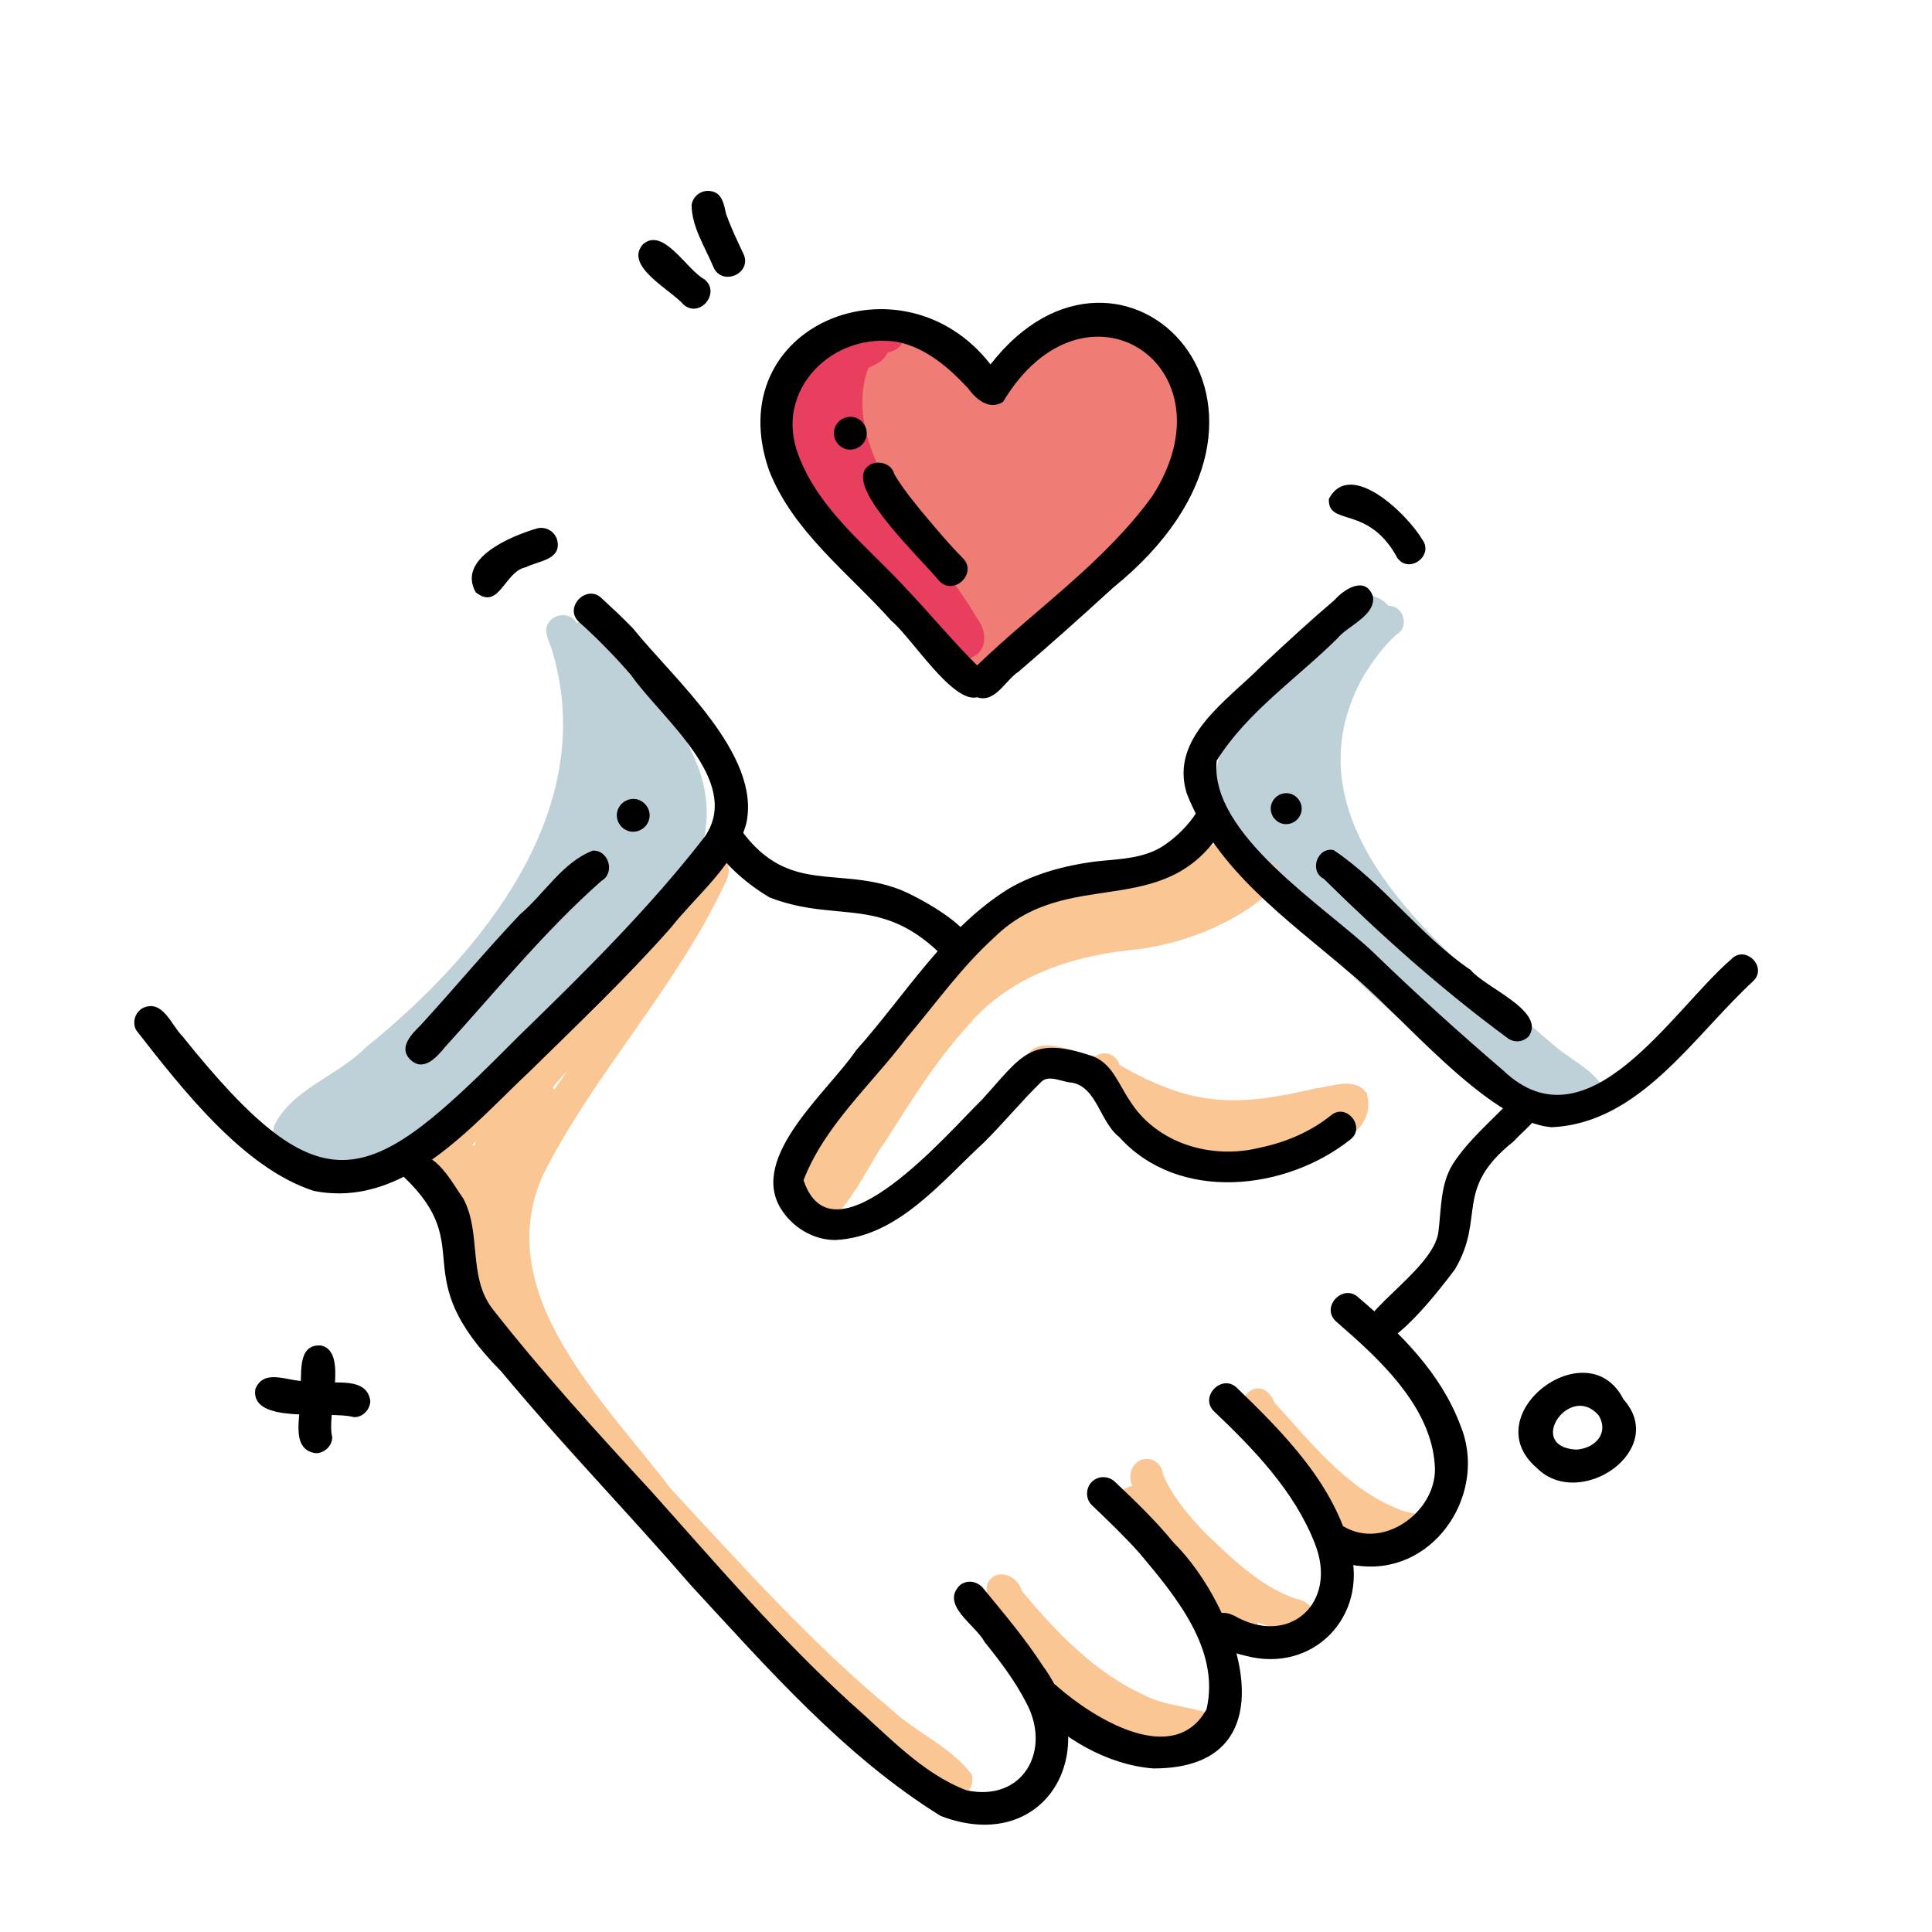 <?xml version="1.0" encoding="UTF-8"?> <svg xmlns="http://www.w3.org/2000/svg" id="Layer_1" data-name="Layer 1" viewBox="0 0 100 100"><defs><style> .cls-1, .cls-2, .cls-3, .cls-4, .cls-5 { stroke-width: 0px; } .cls-2 { fill: #fac694; } .cls-3 { fill: #bed1d9; } .cls-4 { fill: #ef7c75; } .cls-5 { fill: #e83f5f; } </style></defs><path class="cls-4" d="m45.511,16.663s3.445-.408,5.464,3.242c1.935-2.502,4.928-4.235,8.919-2.479s1.024,8.843,1.024,8.843l-10.252,8.85-9.637-9.778s-4.258-6.017,4.483-8.678Z"></path><g><path class="cls-3" d="m83.156,56.626c.14,1.216-1.427,1.234-2.279,1.125-4.557-.173-17.707-12.659-17.904-17.199-.583-2.554,6.352-12.112,8.898-9.191.797-.028,1.097,1.125.401,1.489-.696.633-1.245,1.405-1.733,2.206-4.311,7.818,4.494,14.405,9.769,18.942.926.859,2.365,1.412,2.848,2.627Z"></path><path class="cls-3" d="m36.341,40.327c1.468,5.438-4.233,9.311-7.466,12.833-3.576,2.996-7.022,7.727-12.053,7.801-1.315-.142-3.013-1.19-2.625-2.707.918-1.893,3.29-2.563,4.731-4.036,5.991-4.834,12.051-12.227,9.695-20.389-.118-.478-.321-.75-.355-1.184.006-.816,1.193-1.126,1.58-.395,2.023-1.28,6.093,6.391,6.492,8.076Z"></path><path class="cls-5" d="m48.924,33.72c-2.675-2.172-4.914-5.049-6.562-8.067-2.231-.681-1.492-8.155.895-7.962,3.533-2.62,4.451.199,2.684.559-.167.421-.614.612-.996.796-1.623,4.414,3.532,9.336,5.6,12.911,1.049,1.374-.132,2.843-1.622,1.763Z"></path><path class="cls-2" d="m41.197,63.149c-.576-1.157.431-2.426.99-3.408-.532-.652.213-1.32.576-1.838.805-1.099,1.615-2.211,2.404-3.279,3.048-4.644,7.067-8.058,12.641-9.033,1.672-.468,3.275-1.123,4.867-1.807,1.004-.641,2.605-.057,1.792,1.256.675-.855,2.131-.448,1.707.728-1.88,1.855-4.522,2.969-7.131,3.349-3.34.297-6.648,1.289-8.897,3.914-1.725,1.904-2.984,3.948-4.343,6.084-.945,1.185-2.75,5.745-4.605,4.034Z"></path><path class="cls-2" d="m61.627,59.861c-1.125-.085-4.446-.765-2.674-2.322-1.118-.484-2.066-1.27-3.291-1.496-.833-.359-2.638.067-2.542-1.262.457-1.362,2.579-.244,3.58-.11.146-.102.323-.152.505-.148.354.009.651.268.741.595,3.732,2.153,6.008,2.191,10.134,1.221.863-.097,2.044-.623,2.665.245.93,3.628-6.853,3.662-9.119,3.276Z"></path><path class="cls-2" d="m48.43,92.506c-5.838-4.296-11.237-9.113-16.177-14.408-4.253-4.667-9.384-9.316-8.272-16.06-.967.702-2.05-.695-1.747-2.102.396-1.767,2.122-2.927,3.296-4.15.881-.585,2.194-2.956,3.235-2.465,1.161-1.386,2.408-2.698,3.643-4.018.514-.489.997-1.529,1.847-1.168.578-.944,1.167-1.896,1.637-2.9.177-.443.27-1.006.839-1.091.882-.132,1.227.87.816,1.534-2.512,5.412-6.754,9.814-9.43,15.114-2.774,6.158,3.164,11.728,6.601,16.264,3.65,3.925,7.264,7.978,11.395,11.403,1.294,1.217,3.135,1.975,4.183,3.387.259,1.208-1.146,1.364-1.864.66Zm-23.873-33.209c.003 0.0.005.001.008.001.017-.076.036-.151.055-.226-.063.072-.126.144-.187.218.041.001.083.003.124.007Zm4.125-2.883c.1-.147.2-.294.302-.44.13-.186.26-.371.39-.556-.192.212-.386.424-.579.635-.06.084-.12.167-.18.252.025.035.047.071.067.109Z"></path><path class="cls-2" d="m61.812,90.246c-3.711-.133-7.09-2.203-9.383-5.049-.409-.823-1.63-2.421-1.303-3.265.444-.836,1.576-.383,1.76.416,1.777,2.117,3.78,4.234,6.335,5.387,1.052.554,2.264.575,3.355.944.811.562.137,1.74-.764,1.567Z"></path><path class="cls-2" d="m63.88,84.611c-1.216-.312-8.163-7.18-5.271-7.699-.331-.656.141-1.553.932-1.374.38.086.626.408.655.772.462,1.119,1.267,2.055,2.083,2.934,1.419,1.356,2.882,2.839,4.77,3.501.414.071.854.296.917.754.058,1.651-1.955.793-2.855.483-.069.568-.739.893-1.231.628Z"></path><path class="cls-2" d="m71.42,81.047c-2.154-.372-3.592-2.557-4.832-4.099-.578-1.012-1.826-1.925-1.838-3.13-1.336-1.267.506-2.944,1.223-1.214,1.834,2,3.601,4.296,6.183,5.414.516.257,1.08.325,1.634.435.688.245.751,1.262.071,1.57-.487.203-1.014-.022-1.513-.078.198.573-.344,1.171-.927,1.102Z"></path><path class="cls-1" d="m50.577,36.089c-1.276.327-3.404-3.1-4.437-3.952-2.217-2.488-5.083-4.599-6.333-7.786-2.62-7.528,6.899-11.362,11.462-5.489,6.787-8.747,17.817,2.285,6.335,11.565-1.604,1.471-3.225,2.918-4.878,4.334-.69.44-1.207,1.644-2.149,1.329Zm-3.637-5.585c1.23,1.294,2.364,2.68,3.636,3.936,3.021-2.912,6.596-5.337,9.072-8.769,4.341-6.756-3.511-11.928-7.735-4.864-.733.444-1.406-.152-1.825-.732-.98-1.05-2.158-2.065-3.597-2.369-3.374-.571-6.463,2.474-5.163,5.854,1.074,2.866,3.614,4.757,5.612,6.944Z"></path><path class="cls-1" d="m43.231,64.183c-1.153-.001-2.238-.671-2.83-1.648-1.622-2.698,2.489-6.06,3.914-8.175,2.555-2.858,4.614-6.346,7.928-8.38,1.333-.769,2.863-1.174,4.379-1.381,1.278-.148,2.65-.123,3.736-.918.61-.428,1.142-.976,1.555-1.594.609-.796,1.884.116,1.296.945-3.024,4.69-7.964,1.75-11.755,5.499-1.707,1.543-3.036,3.439-4.521,5.186-1.805,2.395-4.258,4.544-5.342,7.37,1.529,4.574,7.565-2.55,9.238-4.171,2.064-2.255,2.483-3.371,5.76-2.232.986.38,1.332,1.48,1.888,2.286,1.401,2.235,4.241,3.055,6.727,2.435,1.338-.274,2.636-.825,3.702-1.686.803-.647,1.811.639.981,1.268-3.35,2.658-8.901,3.267-11.962-.141-.993-.766-1.154-2.599-2.46-2.811-.493-.025-1.147-.423-1.554-.054-1.032,1.007-1.949,2.127-2.972,3.144-2.219,2.038-4.475,4.907-7.707,5.058Z"></path><path class="cls-1" d="m80.309,58.345c-3.312-.271-7.867-5.923-10.547-8.081-3.121-2.669-6.792-5.23-8.335-9.193-.908-2.903,2.132-4.834,3.893-6.624,1.232-1.155,2.473-2.299,3.759-3.394.514-.583,1.604-1.261,1.984-.182.149,1.005-1.327,1.522-1.844,2.178-2.09,2.067-4.676,3.812-6.243,6.32-.397,3.803,5.634,7.561,8.135,9.952,2.165,2.102,4.411,4.126,6.699,6.09,4.388,4.175,8.747-3.148,11.81-5.77.715-.744,1.878.405,1.134,1.134-3.087,2.835-5.87,7.368-10.445,7.569Z"></path><path class="cls-1" d="m70.751,69.391c-1.282-1.061,3.521-3.565,3.706-5.679.148-1.167.095-2.404.732-3.446.806-1.251,1.973-2.222,2.991-3.293.674-.729,1.826.357,1.201,1.057-.324.373-.709.691-1.045,1.055-3.109,2.476-1.428,3.897-3.023,6.608-.59.792-3.646,4.85-4.562,3.698Z"></path><path class="cls-1" d="m16.244,61.641c-3.651-1.165-6.873-5.35-9.181-8.299-.24-.395-.081-.933.314-1.159,1.036-.499,1.485.873,2.067,1.455,7.395,9.211,9.635,7.825,17.355.041,3.409-3.312,6.821-6.675,9.708-10.41,1.916-2.873-2.321-6.127-3.853-8.339-.842-.972-1.742-1.89-2.698-2.748-.793-.755.429-1.989,1.202-1.201.545.503,1.089,1.009,1.604,1.544,2.102,2.617,6.642,6.507,5.867,10.09-.604,2.195-2.544,3.675-3.909,5.407-2.292,2.593-4.799,4.974-7.266,7.398-3.061,2.868-6.527,7.141-11.207,6.222Z"></path><path class="cls-1" d="m48.698,93.999c-4.996-3.095-8.98-7.666-12.939-11.947-3.249-3.757-6.648-7.266-9.817-11.068-5.07-5.12-1.13-6.342-5.055-10.085-.165-.409.028-.96.468-1.107,1.193-.274,2.038,1.423,2.625,2.245.948,1.773.236,4.007,1.486,5.676,2.597,3.32,5.445,6.434,8.291,9.526,3.38,3.777,6.596,7.558,10.337,10.962,1.843,1.609,3.611,3.579,5.928,4.464,2.926.628,4.43-2.065,3.093-4.538-.581-1.134-1.356-2.15-2.153-3.139-.457-.878-2.318-1.92-1.27-2.945.38-.292.894-.198,1.192.157,1.077,1.314,2.181,2.613,3.105,4.042,3.206,4.364.127,9.814-5.291,7.755Z"></path><path class="cls-1" d="m59.703,91.535c-2.417-.188-4.728-1.574-6.349-3.309-.351-.822.75-1.562,1.375-.932,1.876,1.645,6.025,4.23,7.721,1.177.717-3.096-1.602-5.852-3.46-8.069-.781-.878-1.63-1.686-2.478-2.498-.334-.321-.322-.88,0-1.202.332-.333.867-.32,1.2,0,1.055.997,2.102,2.006,3.022,3.132,3.364,3.322,6.343,11.711-1.03,11.7Z"></path><path class="cls-1" d="m64.495,85.708c-3.111-.675-1.904-2.824-.6-2.064 0-0.0 0-.001.001-.001h.001c-.03-.021-.06-.041-.091-.06,2.891,1.733,5.492-.602,4.244-3.707-1.056-2.696-3.144-4.857-5.211-6.823-.785-.763.426-1.988,1.2-1.202,2.436,2.354,5.036,4.993,5.866,8.378.9,3.45-1.932,6.388-5.41,5.48Z"></path><path class="cls-1" d="m70.549,81.069c-3.431-.256-2.604-2.95-.995-2.055,2.123,1.261,4.957-.899,4.704-3.256-.208-2.706-2.397-4.956-4.296-6.648-.277-.244-.556-.485-.829-.732-.787-.76.422-1.983,1.2-1.202,2.154,1.829,4.229,3.88,5.245,6.569,1.449,3.434-1.206,7.634-5.03,7.323Z"></path><path class="cls-1" d="m48.985,49.683c-3.282-3.451-5.585-1.846-9.161-3.236-1.103-.656-2.146-1.552-2.885-2.599-.402-.931.997-1.633,1.51-.763,2.424,3.217,4.952,1.744,8.13,2.959.979.391,4.785,2.388,3.607,3.639-.337.337-.86.313-1.202 0Z"></path><path class="cls-1" d="m35.395,15.78c-.656-.773-3.128-2.006-2.111-3.141,1.05-.911,2.264,1.333,3.174,1.817.862.682-.215,2.024-1.063,1.324Z"></path><path class="cls-1" d="m36.92,13.807c-.428-1.03-1.119-2.061-1.122-3.203.071-.457.505-.784.965-.715.622.077.707.687.819,1.181.255.723.589,1.413.915,2.106.421,1.007-1.157,1.659-1.577.632Z"></path><path class="cls-1" d="m48.614,30.069c-.878-1.085-4.549-4.519-3.86-5.727.339-.63,1.383-.477,1.537.208.469.78,1.051,1.492,1.63,2.186.622.735,1.237,1.475,1.919,2.156.769.782-.465,1.976-1.225,1.178Z"></path><path class="cls-1" d="m43.163,22.414c.006-.467.396-.84.859-.84s.846.401.84.859c-.006.467-.396.84-.859.84s-.846-.401-.84-.859Z"></path><path class="cls-1" d="m31.926,42.192c.006-.467.396-.84.859-.84s.846.401.84.859c-.006.467-.396.84-.859.84s-.846-.401-.84-.859Z"></path><path class="cls-1" d="m21.223,54.832c-.623-.641.12-1.335.566-1.788,1.728-1.883,3.359-3.852,5.119-5.706,1.251-1.056,2.241-2.748,3.788-3.313.823-.016,1.149,1.163.437,1.567-2.938,2.594-5.462,5.711-8.079,8.581-.445.546-1.14,1.346-1.831.658Z"></path><path class="cls-1" d="m65.772,41.847c.006-.441.374-.793.811-.793s.798.378.793.811c-.006.441-.373.793-.811.793s-.798-.378-.793-.811Z"></path><path class="cls-1" d="m78.026,53.726c-3.393-2.498-6.52-5.293-9.515-8.246-.759-.383-.337-1.646.512-1.483,2.571,1.724,4.488,4.44,7.099,6.21.738.909,3.846,2.091,3.031,3.397-.28.347-.782.387-1.127.123Z"></path><path class="cls-1" d="m24.622,30.655c-.983-1.753,1.854-2.925,3.185-3.306.449-.115.919.163,1.035.612.234,1.025-.98,1.065-1.627,1.4-1.112.21-1.364,2.273-2.594,1.294Z"></path><path class="cls-1" d="m72.329,28.882c-1.509-2.795-3.611-1.601-3.547-3.057,1.113-2.108,4.09.828,4.835,2.102.619.833-.683,1.796-1.288.954Z"></path><path class="cls-1" d="m18.308,73.35c-1.292-.358-5.368.424-5.092-1.452.468-1.138,1.77-.334,2.67-.42,1.018.293,3.078-.4,3.281,1.032-.004.447-.4.867-.859.84Z"></path><path class="cls-1" d="m16.335,75.217c-1.424-.209-.672-2.177-.795-3.168.116-.841-.217-2.497,1.079-2.406,1.444.312.264,3.531.576,4.734.009.463-.408.846-.86.84Z"></path><path class="cls-1" d="m79.541,75.978c-3.224-2.769,2.652-7.181,4.489-3.549,2.352,2.625-2.263,5.787-4.489,3.549Zm2.035-.946c.968-.049,1.731-.839,1.171-1.772-1.488-1.733-3.797,1.617-1.171,1.772Z"></path></g></svg> 